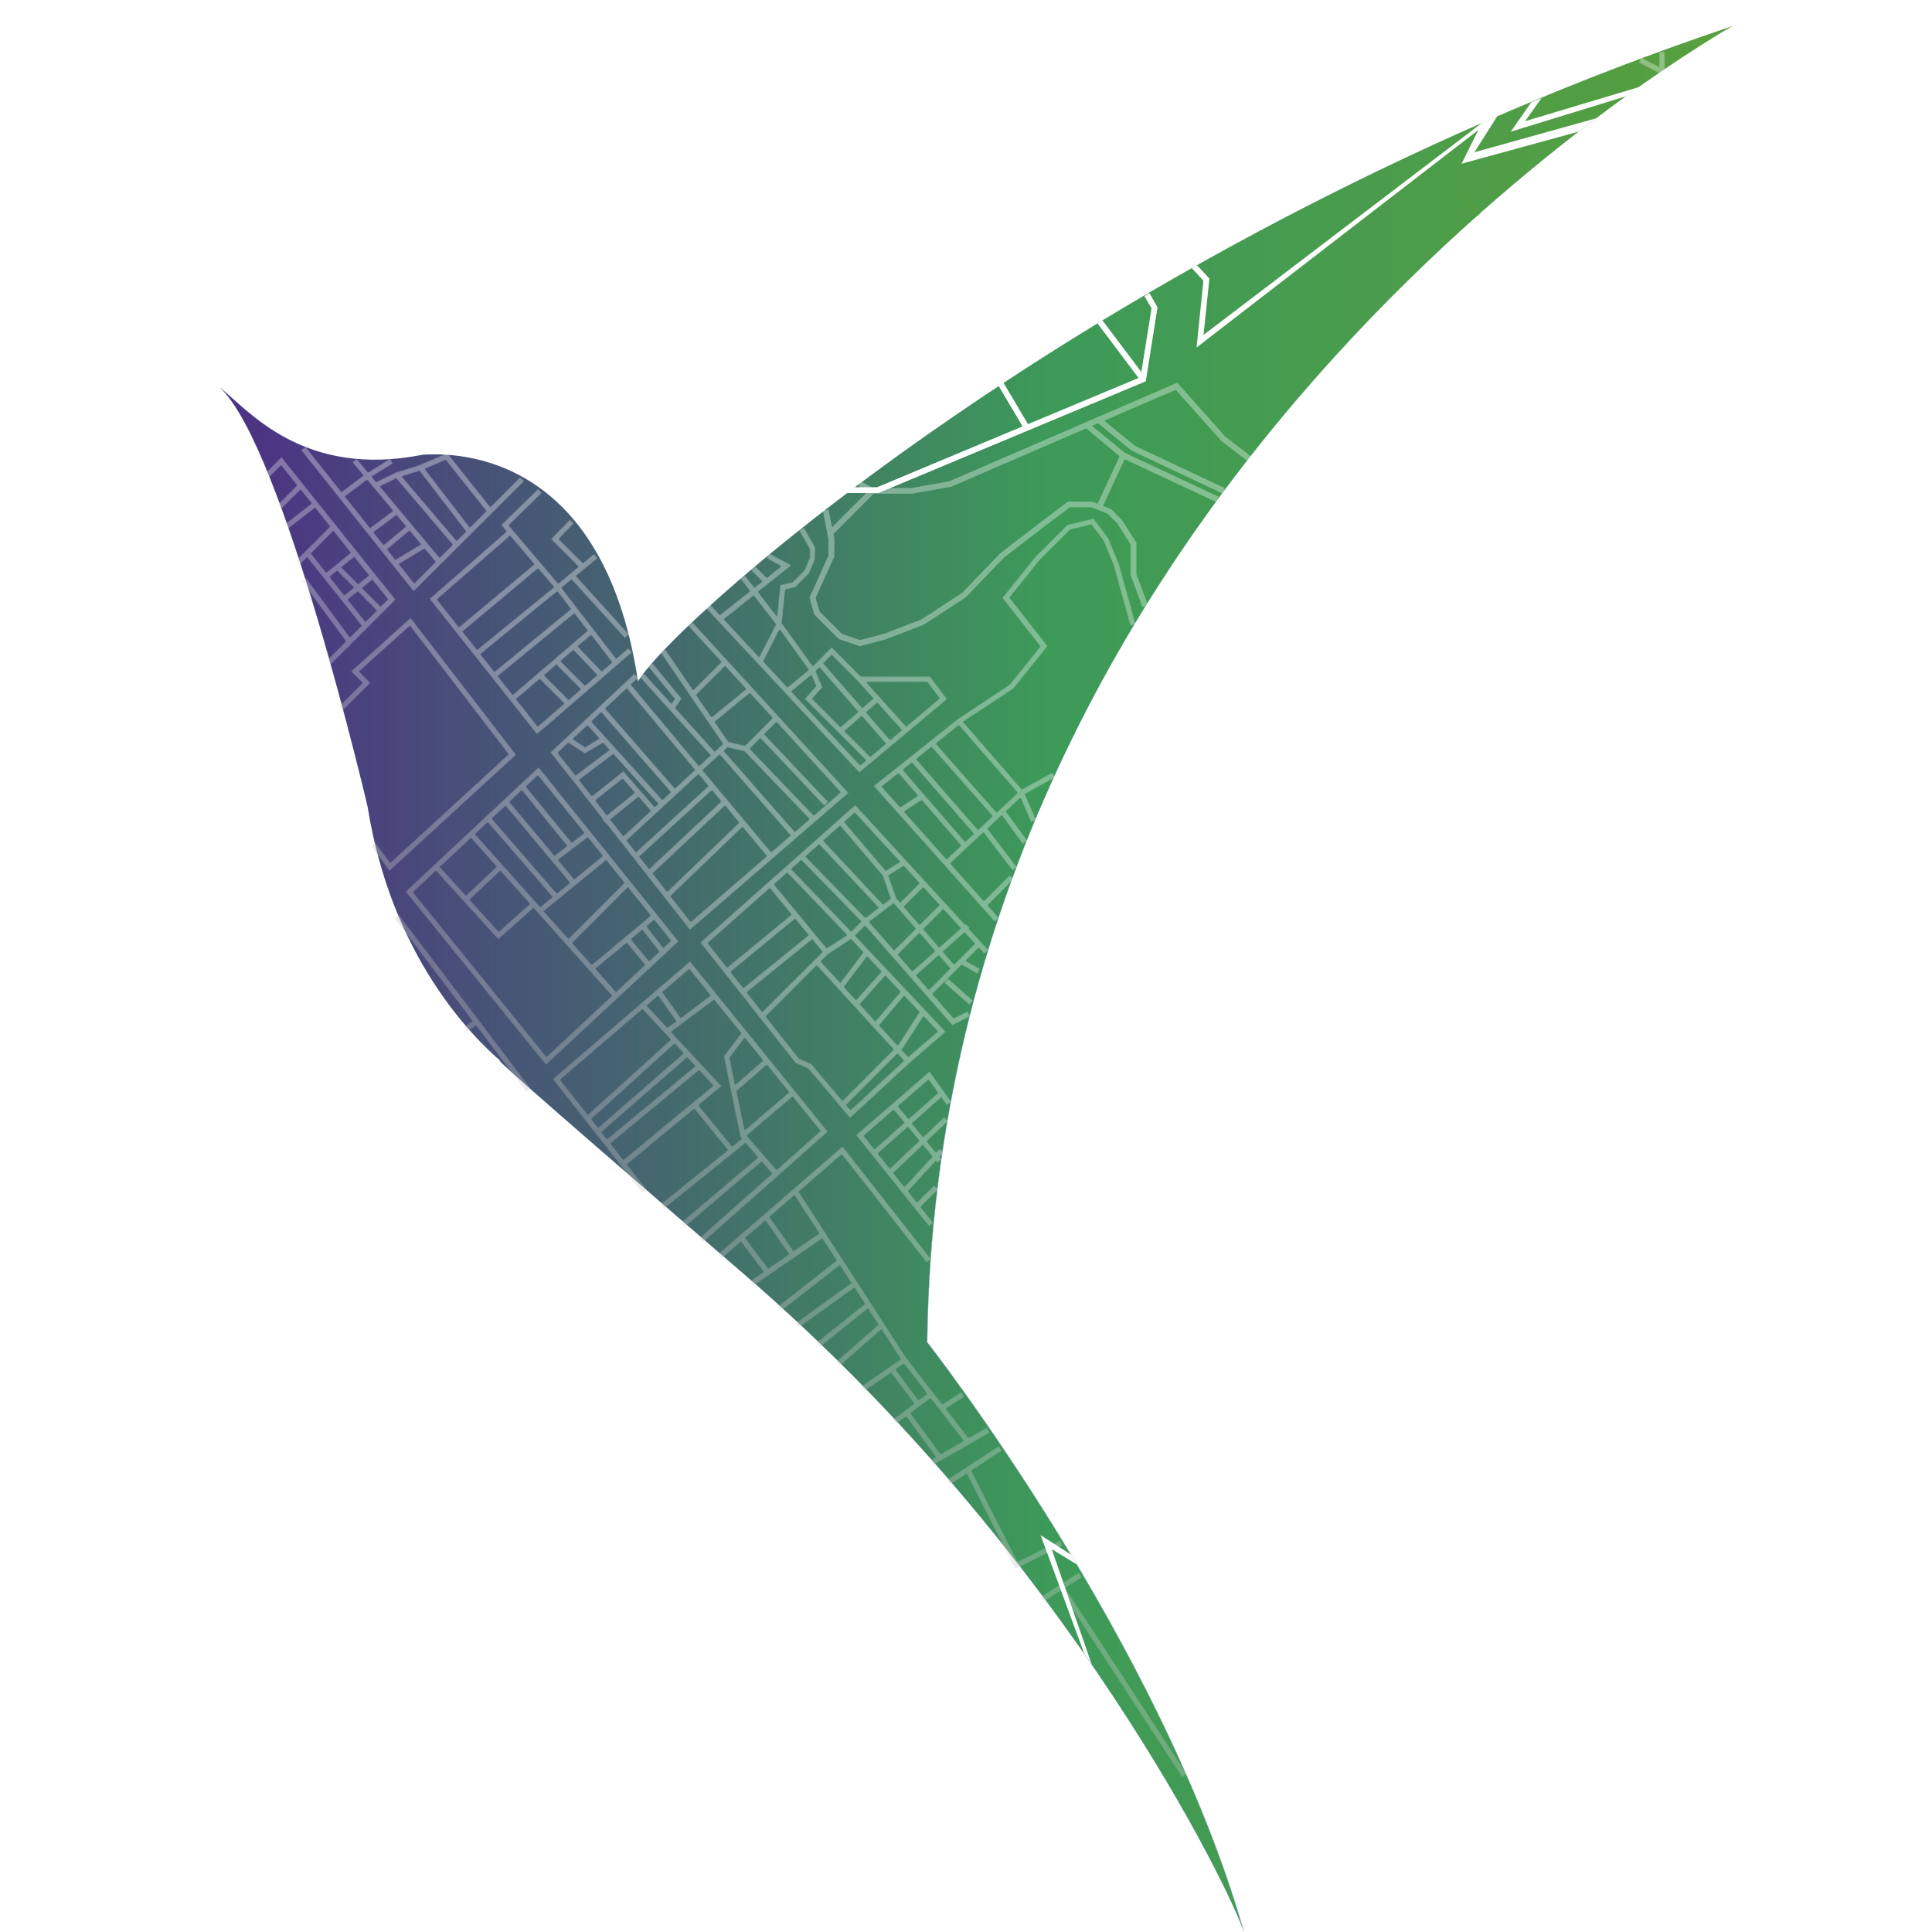 <?xml version="1.0" encoding="utf-8"?>
<!-- Generator: Adobe Illustrator 21.0.0, SVG Export Plug-In . SVG Version: 6.00 Build 0)  -->
<svg version="1.1" id="Capa_1" xmlns="http://www.w3.org/2000/svg" xmlns:xlink="http://www.w3.org/1999/xlink" x="0px" y="0px"
	 width="1417.3px" height="1417.3px" viewBox="0 0 1417.3 1417.3" style="enable-background:new 0 0 1417.3 1417.3;"
	 xml:space="preserve">
<style type="text/css">
	.st0{fill:url(#SVGID_1_);}
	.st1{fill:url(#SVGID_2_);}
	.st2{opacity:0.35;}
	.st3{clip-path:url(#SVGID_3_);}
	.st4{filter:url(#Adobe_OpacityMaskFilter);}
	.st5{clip-path:url(#SVGID_4_);fill:url(#SVGID_6_);}
	.st6{clip-path:url(#SVGID_4_);mask:url(#SVGID_5_);fill:url(#SVGID_7_);}
	.st7{filter:url(#Adobe_OpacityMaskFilter_1_);}
	.st8{clip-path:url(#SVGID_8_);fill:url(#SVGID_10_);}
	.st9{clip-path:url(#SVGID_8_);mask:url(#SVGID_9_);fill:url(#SVGID_11_);}
	.st10{filter:url(#Adobe_OpacityMaskFilter_2_);}
	.st11{clip-path:url(#SVGID_12_);fill:url(#SVGID_14_);}
	.st12{clip-path:url(#SVGID_12_);mask:url(#SVGID_13_);fill:url(#SVGID_15_);}
	.st13{filter:url(#Adobe_OpacityMaskFilter_3_);}
	.st14{clip-path:url(#SVGID_16_);fill:url(#SVGID_18_);}
	.st15{clip-path:url(#SVGID_16_);mask:url(#SVGID_17_);fill:url(#SVGID_19_);}
	.st16{filter:url(#Adobe_OpacityMaskFilter_4_);}
	.st17{clip-path:url(#SVGID_20_);fill:url(#SVGID_22_);}
	.st18{clip-path:url(#SVGID_20_);mask:url(#SVGID_21_);fill:url(#SVGID_23_);}
	.st19{filter:url(#Adobe_OpacityMaskFilter_5_);}
	.st20{clip-path:url(#SVGID_24_);fill:url(#SVGID_26_);}
	.st21{clip-path:url(#SVGID_24_);mask:url(#SVGID_25_);fill:url(#SVGID_27_);}
	.st22{filter:url(#Adobe_OpacityMaskFilter_6_);}
	.st23{clip-path:url(#SVGID_28_);fill:url(#SVGID_30_);}
	.st24{clip-path:url(#SVGID_28_);mask:url(#SVGID_29_);fill:url(#SVGID_31_);}
	.st25{filter:url(#Adobe_OpacityMaskFilter_7_);}
	.st26{clip-path:url(#SVGID_32_);fill:url(#SVGID_34_);}
	.st27{clip-path:url(#SVGID_32_);mask:url(#SVGID_33_);fill:url(#SVGID_35_);}
	.st28{filter:url(#Adobe_OpacityMaskFilter_8_);}
	.st29{clip-path:url(#SVGID_36_);fill:url(#SVGID_38_);}
	.st30{clip-path:url(#SVGID_36_);mask:url(#SVGID_37_);fill:url(#SVGID_39_);}
	.st31{filter:url(#Adobe_OpacityMaskFilter_9_);}
	.st32{clip-path:url(#SVGID_40_);fill:url(#SVGID_42_);}
	.st33{clip-path:url(#SVGID_40_);mask:url(#SVGID_41_);fill:url(#SVGID_43_);}
	.st34{filter:url(#Adobe_OpacityMaskFilter_10_);}
	.st35{clip-path:url(#SVGID_44_);fill:url(#SVGID_46_);}
	.st36{clip-path:url(#SVGID_44_);mask:url(#SVGID_45_);fill:url(#SVGID_47_);}
	.st37{filter:url(#Adobe_OpacityMaskFilter_11_);}
	.st38{clip-path:url(#SVGID_48_);fill:url(#SVGID_50_);}
	.st39{clip-path:url(#SVGID_48_);mask:url(#SVGID_49_);fill:url(#SVGID_51_);}
	.st40{filter:url(#Adobe_OpacityMaskFilter_12_);}
	.st41{clip-path:url(#SVGID_52_);fill:url(#SVGID_54_);}
	.st42{clip-path:url(#SVGID_52_);mask:url(#SVGID_53_);fill:url(#SVGID_55_);}
	.st43{filter:url(#Adobe_OpacityMaskFilter_13_);}
	.st44{clip-path:url(#SVGID_56_);fill:url(#SVGID_58_);}
	.st45{clip-path:url(#SVGID_56_);mask:url(#SVGID_57_);fill:url(#SVGID_59_);}
	.st46{filter:url(#Adobe_OpacityMaskFilter_14_);}
	.st47{clip-path:url(#SVGID_60_);fill:url(#SVGID_62_);}
	.st48{clip-path:url(#SVGID_60_);mask:url(#SVGID_61_);fill:url(#SVGID_63_);}
	.st49{filter:url(#Adobe_OpacityMaskFilter_15_);}
	.st50{clip-path:url(#SVGID_64_);fill:url(#SVGID_66_);}
	.st51{clip-path:url(#SVGID_64_);mask:url(#SVGID_65_);fill:url(#SVGID_67_);}
	.st52{filter:url(#Adobe_OpacityMaskFilter_16_);}
	.st53{clip-path:url(#SVGID_68_);fill:url(#SVGID_70_);}
	.st54{clip-path:url(#SVGID_68_);mask:url(#SVGID_69_);fill:url(#SVGID_71_);}
	.st55{filter:url(#Adobe_OpacityMaskFilter_17_);}
	.st56{clip-path:url(#SVGID_73_);fill:url(#SVGID_75_);}
	.st57{clip-path:url(#SVGID_73_);mask:url(#SVGID_74_);fill:url(#SVGID_76_);}
	.st58{filter:url(#Adobe_OpacityMaskFilter_18_);}
	.st59{clip-path:url(#SVGID_77_);fill:url(#SVGID_79_);}
	.st60{clip-path:url(#SVGID_77_);mask:url(#SVGID_78_);fill:url(#SVGID_80_);}
	.st61{filter:url(#Adobe_OpacityMaskFilter_19_);}
	.st62{clip-path:url(#SVGID_85_);fill:url(#SVGID_87_);}
	.st63{clip-path:url(#SVGID_85_);mask:url(#SVGID_86_);fill:#FFFFFF;}
</style>
<g>
	<g>
		<linearGradient id="SVGID_1_" gradientUnits="userSpaceOnUse" x1="161.472" y1="718.23" x2="1271.036" y2="718.23">
			<stop  offset="0" style="stop-color:#4C3085"/>
			<stop  offset="0.548" style="stop-color:#3D9A59"/>
			<stop  offset="1" style="stop-color:#589F3E"/>
		</linearGradient>
		<path class="st0" d="M1271,19.1C814.9,172.1,497,451.8,468,499.9c-26.3-175.4-143.1-167.1-158-166.3
			c-87.6,17.4-127.6-32.5-148.6-49.2c46.7,43.2,108.3,307.5,108.3,307.5c17.4,109.2,76.4,168.5,98.3,187.1
			c-7.5-5.5,2.9,5.1,177.2,155.2c240.6,207.2,359.4,457,367.3,483.2c-60.8-214-232.4-432.8-232.4-432.8
			C688.1,345.7,1271,19.1,1271,19.1"/>
		
			<linearGradient id="SVGID_2_" gradientUnits="userSpaceOnUse" x1="227.403" y1="1185.691" x2="229.613" y2="1185.691" gradientTransform="matrix(502.103 0 0 -502.103 -114018.461 596057.5)">
			<stop  offset="0" style="stop-color:#3E69A1"/>
			<stop  offset="1" style="stop-color:#5C95C6"/>
		</linearGradient>
		<path class="st1" d="M1271,19.1L1271,19.1C814.9,172.1,497,451.8,468,499.9c-23.3-155.3-117.5-166.6-149.1-166.6
			c-4.1,0-7.1,0.2-8.8,0.3c-12.7,2.5-24.4,3.6-35.2,3.6c-63.6,0-95.4-38.6-113.3-52.8c46.7,43.2,108.3,307.5,108.3,307.5
			c17.4,109.2,76.4,168.5,98.3,187.1c-0.9-0.7-1.5-1.1-1.7-1.1c0,0,0,0,0,0c0,0.9,28.2,26.4,178.9,156.2
			c240.6,207.2,359.4,457,367.3,483.2c-60.8-214-232.4-432.8-232.4-432.8C688.1,345.7,1271,19.1,1271,19.1L1271,19.1L1271,19.1
			c0,0-582.9,326.6-590.9,965.3c0,0,171.6,218.8,232.4,432.8c-7.9-26.1-126.7-275.9-367.3-483.2
			C394.6,804.3,366.4,778.9,366.4,777.9c0,0,0,0,0,0c0.2,0,0.8,0.4,1.7,1.1c-21.9-18.6-80.9-77.9-98.3-187.1
			c0,0-61.7-264.2-108.3-307.5c18,14.3,49.7,52.8,113.3,52.8c10.8,0,22.5-1.1,35.2-3.6c1.7-0.1,4.7-0.3,8.8-0.3
			c31.6,0,125.8,11.3,149.1,166.6C497,451.8,814.9,172.1,1271,19.1L1271,19.1z"/>
		<g class="st2">
			<g>
				<defs>
					<rect id="SVGID_115_" x="194.2" y="38" width="1027.2" height="1265.9"/>
				</defs>
				<clipPath id="SVGID_3_">
					<use xlink:href="#SVGID_115_"  style="overflow:visible;"/>
				</clipPath>
				<g class="st3">
					<defs>
						<polygon id="SVGID_117_" points="301.2,453.1 257.4,492.5 265.9,501 248.6,518.2 251.5,521.2 271.8,501 263.5,492.6 
							300.7,459.2 373,553.3 286.3,632.8 275.5,618.3 272.2,620.8 285.7,639 378.7,553.7 						"/>
					</defs>
					<clipPath id="SVGID_4_">
						<use xlink:href="#SVGID_117_"  style="overflow:visible;"/>
					</clipPath>
					<defs>
						<filter id="Adobe_OpacityMaskFilter" filterUnits="userSpaceOnUse" x="156.1" y="388.4" width="315" height="315.3">
							<feColorMatrix  type="matrix" values="1 0 0 0 0  0 1 0 0 0  0 0 1 0 0  0 0 0 1 0"/>
						</filter>
					</defs>
					<mask maskUnits="userSpaceOnUse" x="156.1" y="388.4" width="315" height="315.3" id="SVGID_5_">
						<g class="st4">
							
								<linearGradient id="SVGID_6_" gradientUnits="userSpaceOnUse" x1="227.49" y1="1186.188" x2="229.701" y2="1186.188" gradientTransform="matrix(390.419 -351.069 -351.069 -390.419 327840.875 543602.062)">
								<stop  offset="0" style="stop-color:#000000"/>
								<stop  offset="1.873435e-02" style="stop-color:#0F0F0F"/>
								<stop  offset="5.452720e-02" style="stop-color:#353535"/>
								<stop  offset="0.104" style="stop-color:#737373"/>
								<stop  offset="0.164" style="stop-color:#C7C7C7"/>
								<stop  offset="0.201" style="stop-color:#FFFFFF"/>
								<stop  offset="1" style="stop-color:#FFFFFF"/>
							</linearGradient>
							<polygon class="st5" points="156.1,536.2 320.5,388.4 471.1,555.9 306.7,703.7 							"/>
						</g>
					</mask>
					
						<linearGradient id="SVGID_7_" gradientUnits="userSpaceOnUse" x1="227.49" y1="1186.188" x2="229.701" y2="1186.188" gradientTransform="matrix(390.419 -351.069 -351.069 -390.419 327840.875 543602.062)">
						<stop  offset="0" style="stop-color:#C4C3C2"/>
						<stop  offset="5.601927e-02" style="stop-color:#D1D1D1"/>
						<stop  offset="0.162" style="stop-color:#F4F4F4"/>
						<stop  offset="0.201" style="stop-color:#FFFFFF"/>
						<stop  offset="1" style="stop-color:#FFFFFF"/>
					</linearGradient>
					<polygon class="st6" points="156.1,536.2 320.5,388.4 471.1,555.9 306.7,703.7 					"/>
				</g>
				<g class="st3">
					<defs>
						<path id="SVGID_122_" d="M206.5,335.2l-12.2,12.2l3,3l8.9-8.9l11.6,14.5l-14.6,14.6l3,3l14.3-14.3l8,10l-19.9,15.5l2.6,3.3
							l19.9-15.5l10.9,13.7l-25.5,25.4l3,3l5.8-5.8l39.9,50.1l-8.5,8.5l-32.3-43.9l-3.4,2.5l32.7,44.4l-14.2,14.2l3,3l47.8-47.8
							L206.5,335.2z M247.3,418.8l12.2,12.2l-6.9,5.6l-10.7-13.4L247.3,418.8z M250.5,416.2l9.3-7.5l10.7,13.4l-7.8,6.3L250.5,416.2
							z M273.1,425.4l11.4,14.2l-5.3,5.3l-13.5-13.5L273.1,425.4z M244.5,389.6l12.7,15.9l-17.9,14.5l-11.1-14L244.5,389.6z
							 M255.2,439.8l7.3-5.8l13.8,13.9l-8.2,8.2L255.2,439.8z"/>
					</defs>
					<clipPath id="SVGID_8_">
						<use xlink:href="#SVGID_122_"  style="overflow:visible;"/>
					</clipPath>
					<defs>
						<filter id="Adobe_OpacityMaskFilter_1_" filterUnits="userSpaceOnUse" x="118.4" y="287.5" width="247.6" height="247.9">
							<feColorMatrix  type="matrix" values="1 0 0 0 0  0 1 0 0 0  0 0 1 0 0  0 0 0 1 0"/>
						</filter>
					</defs>
					<mask maskUnits="userSpaceOnUse" x="118.4" y="287.5" width="247.6" height="247.9" id="SVGID_9_">
						<g class="st7">
							
								<linearGradient id="SVGID_10_" gradientUnits="userSpaceOnUse" x1="227.489" y1="1186.344" x2="229.705" y2="1186.344" gradientTransform="matrix(390.419 -351.069 -351.069 -390.419 327796.656 543553.062)">
								<stop  offset="0" style="stop-color:#000000"/>
								<stop  offset="1.873435e-02" style="stop-color:#0F0F0F"/>
								<stop  offset="5.452720e-02" style="stop-color:#353535"/>
								<stop  offset="0.104" style="stop-color:#737373"/>
								<stop  offset="0.164" style="stop-color:#C7C7C7"/>
								<stop  offset="0.201" style="stop-color:#FFFFFF"/>
								<stop  offset="1" style="stop-color:#FFFFFF"/>
							</linearGradient>
							<polygon class="st8" points="118.4,403.4 247.2,287.5 365.9,419.5 237.1,535.4 							"/>
						</g>
					</mask>
					
						<linearGradient id="SVGID_11_" gradientUnits="userSpaceOnUse" x1="227.489" y1="1186.344" x2="229.705" y2="1186.344" gradientTransform="matrix(390.419 -351.069 -351.069 -390.419 327796.656 543553.062)">
						<stop  offset="0" style="stop-color:#C4C3C2"/>
						<stop  offset="5.601927e-02" style="stop-color:#D1D1D1"/>
						<stop  offset="0.162" style="stop-color:#F4F4F4"/>
						<stop  offset="0.201" style="stop-color:#FFFFFF"/>
						<stop  offset="1" style="stop-color:#FFFFFF"/>
					</linearGradient>
					<polygon class="st9" points="118.4,403.4 247.2,287.5 365.9,419.5 237.1,535.4 					"/>
				</g>
				<g class="st3">
					<defs>
						<path id="SVGID_127_" d="M384.5,353.1l-3-3l-21.8,21.8l-31.5-39.6l-20.6,8.8l-15.8,5l-0.1-0.2l-15.8,7.6l-3.2-3.8l15.6-9.7
							l-2.2-3.5l-16.1,10l-8.4-10.1l-3.2,2.7l8.1,9.7l-16,12l-26.4-33.2l-3.3,2.6l82.6,103.8L384.5,353.1z M292.7,413.8l18.7-11.2
							l8.1,9.6l-15.6,15.6L292.7,413.8z M297.7,386.2l-16.3,13.5l-7.3-9.2l16.7-12.5L297.7,386.2z M300.4,389.4l8.3,9.9L290,410.5
							l-5.9-7.5L300.4,389.4z M356.7,374.9l-12,12l-33-42.9l15.2-6.5L356.7,374.9z M307.7,345.5l34.1,44.4l-6.8,6.8l-40.1-47.1
							L307.7,345.5z M290.7,351.1l41.3,48.5l-9.5,9.5l-43.7-52.3L290.7,351.1z M269.3,352.1l18.9,22.6l-16.7,12.5l-18.3-23
							L269.3,352.1z"/>
					</defs>
					<clipPath id="SVGID_12_">
						<use xlink:href="#SVGID_127_"  style="overflow:visible;"/>
					</clipPath>
					<defs>
						<filter id="Adobe_OpacityMaskFilter_2_" filterUnits="userSpaceOnUse" x="168" y="246.3" width="269.4" height="269">
							<feColorMatrix  type="matrix" values="1 0 0 0 0  0 1 0 0 0  0 0 1 0 0  0 0 0 1 0"/>
						</filter>
					</defs>
					<mask maskUnits="userSpaceOnUse" x="168" y="246.3" width="269.4" height="269" id="SVGID_13_">
						<g class="st10">
							
								<linearGradient id="SVGID_14_" gradientUnits="userSpaceOnUse" x1="227.489" y1="1186.313" x2="229.701" y2="1186.313" gradientTransform="matrix(390.419 -351.069 -351.069 -390.419 327797.719 543554.062)">
								<stop  offset="0" style="stop-color:#000000"/>
								<stop  offset="1.873435e-02" style="stop-color:#0F0F0F"/>
								<stop  offset="5.452720e-02" style="stop-color:#353535"/>
								<stop  offset="0.104" style="stop-color:#737373"/>
								<stop  offset="0.164" style="stop-color:#C7C7C7"/>
								<stop  offset="0.201" style="stop-color:#FFFFFF"/>
								<stop  offset="1" style="stop-color:#FFFFFF"/>
							</linearGradient>
							<polygon class="st11" points="168,375.2 311.4,246.3 437.4,386.5 294,515.4 							"/>
						</g>
					</mask>
					
						<linearGradient id="SVGID_15_" gradientUnits="userSpaceOnUse" x1="227.489" y1="1186.313" x2="229.701" y2="1186.313" gradientTransform="matrix(390.419 -351.069 -351.069 -390.419 327797.719 543554.062)">
						<stop  offset="0" style="stop-color:#C4C3C2"/>
						<stop  offset="5.601927e-02" style="stop-color:#D1D1D1"/>
						<stop  offset="0.162" style="stop-color:#F4F4F4"/>
						<stop  offset="0.201" style="stop-color:#FFFFFF"/>
						<stop  offset="1" style="stop-color:#FFFFFF"/>
					</linearGradient>
					<polygon class="st12" points="168,375.2 311.4,246.3 437.4,386.5 294,515.4 					"/>
				</g>
				<g class="st3">
					<defs>
						<path id="SVGID_132_" d="M371.5,389.9L315,439.3l78.9,99.5l69.8-60.2l-2.7-3.2l-9,7.7l-40-51.9l7.3-6l39.1,43l3.1-2.8
							l-38.9-42.9l15.9-13l-2.7-3.2l-8.2,6.7l-17.6-17.6l11.1-11.5l-3-2.9l-14,14.5l20.2,20.2L409.5,428l-36.2-42.6l24.3-23.8
							l-2.9-3l-27.1,26.5L371.5,389.9z M374.2,393.1l17.7,20.8L336.7,460l-16-20.2L374.2,393.1z M408.1,487.7l17.9,17.9l-8.9,7.7
							l-17.9-17.9L408.1,487.7z M411.3,485l9.3-8l17.5,18.2l-9,7.7L411.3,485z M376.1,509.6L365.3,496l56-45.9l9.7,12.5L376.1,509.6
							z M362.7,492.7l-10.2-12.8l56.3-46l9.9,12.9L362.7,492.7z M350,476.6l-10.6-13.3l55.3-46.2l11.6,13.6L350,476.6z M378.7,512.9
							l17.2-14.7l17.9,17.9l-19.4,16.7L378.7,512.9z M441.4,492.4l-17.5-18.2l9.7-8.3l15.4,20L441.4,492.4z"/>
					</defs>
					<clipPath id="SVGID_16_">
						<use xlink:href="#SVGID_132_"  style="overflow:visible;"/>
					</clipPath>
					<defs>
						<filter id="Adobe_OpacityMaskFilter_3_" filterUnits="userSpaceOnUse" x="225.4" y="284.6" width="328" height="328.2">
							<feColorMatrix  type="matrix" values="1 0 0 0 0  0 1 0 0 0  0 0 1 0 0  0 0 0 1 0"/>
						</filter>
					</defs>
					<mask maskUnits="userSpaceOnUse" x="225.4" y="284.6" width="328" height="328.2" id="SVGID_17_">
						<g class="st13">
							
								<linearGradient id="SVGID_18_" gradientUnits="userSpaceOnUse" x1="227.488" y1="1186.227" x2="229.703" y2="1186.227" gradientTransform="matrix(390.419 -351.069 -351.069 -390.419 327839.656 543601.062)">
								<stop  offset="0" style="stop-color:#000000"/>
								<stop  offset="1.873435e-02" style="stop-color:#0F0F0F"/>
								<stop  offset="5.452720e-02" style="stop-color:#353535"/>
								<stop  offset="0.104" style="stop-color:#737373"/>
								<stop  offset="0.164" style="stop-color:#C7C7C7"/>
								<stop  offset="0.201" style="stop-color:#FFFFFF"/>
								<stop  offset="1" style="stop-color:#FFFFFF"/>
							</linearGradient>
							<polygon class="st14" points="225.4,439.2 397.3,284.6 553.4,458.3 381.5,612.8 							"/>
						</g>
					</mask>
					
						<linearGradient id="SVGID_19_" gradientUnits="userSpaceOnUse" x1="227.488" y1="1186.227" x2="229.703" y2="1186.227" gradientTransform="matrix(390.419 -351.069 -351.069 -390.419 327839.656 543601.062)">
						<stop  offset="0" style="stop-color:#C4C3C2"/>
						<stop  offset="5.601927e-02" style="stop-color:#D1D1D1"/>
						<stop  offset="0.162" style="stop-color:#F4F4F4"/>
						<stop  offset="0.201" style="stop-color:#FFFFFF"/>
						<stop  offset="1" style="stop-color:#FFFFFF"/>
					</linearGradient>
					<polygon class="st15" points="225.4,439.2 397.3,284.6 553.4,458.3 381.5,612.8 					"/>
				</g>
				<g class="st3">
					<defs>
						<path id="SVGID_137_" d="M395.1,562.7l-97.7,91.4l103.1,127.2l97.4-90.7L395.1,562.7z M322.8,636l22.7-21.2l18.7,21
							l-22.4,21.1L322.8,636z M367,638.9l21.6,24.2l-22.8,20.3L344.6,660L367,638.9z M348.6,611.9l9.2-8.6l47.4,54.7l-8.9,7.3
							L348.6,611.9z M421.2,644.9l-11.7-14l21.7-16.6l10.9,13.6L421.2,644.9z M409,630.3l-35.2-42.1l9-8.4l33.1,40.8l-9.1,7
							L409,630.3z M418,647.6l-9.5,7.8l-47.6-54.9l9.9-9.3L418,647.6z M444.7,631.1l13.3,16.5l-41,41l-18-20.1L444.7,631.1z
							 M460.6,651l16.7,20.7l-43.2,36l-14.2-15.9L460.6,651z M459.8,691.7l13.3,16.1l-21.2,19.8l-15-16.9L459.8,691.7z M463,689.1
							l8.2-6.9l12.3,16l-7.3,6.8L463,689.1z M474.4,679.5l5.5-4.6l12.2,15.2l-5.5,5.2L474.4,679.5z M428.6,611l-9.2,7.1L385.9,577
							l8.7-8.1L428.6,611z M303.1,654.5l16.7-15.6l45.7,50.3l25.9-23l57.4,64.3l-47.9,44.7L303.1,654.5z"/>
					</defs>
					<clipPath id="SVGID_20_">
						<use xlink:href="#SVGID_137_"  style="overflow:visible;"/>
					</clipPath>
					<defs>
						<filter id="Adobe_OpacityMaskFilter_4_" filterUnits="userSpaceOnUse" x="188.7" y="463" width="417.8" height="417.9">
							<feColorMatrix  type="matrix" values="1 0 0 0 0  0 1 0 0 0  0 0 1 0 0  0 0 0 1 0"/>
						</filter>
					</defs>
					<mask maskUnits="userSpaceOnUse" x="188.7" y="463" width="417.8" height="417.9" id="SVGID_21_">
						<g class="st16">
							
								<linearGradient id="SVGID_22_" gradientUnits="userSpaceOnUse" x1="227.489" y1="1186.044" x2="229.704" y2="1186.044" gradientTransform="matrix(390.419 -351.069 -351.069 -390.419 327890.281 543657.062)">
								<stop  offset="0" style="stop-color:#000000"/>
								<stop  offset="1.873435e-02" style="stop-color:#0F0F0F"/>
								<stop  offset="5.452720e-02" style="stop-color:#353535"/>
								<stop  offset="0.104" style="stop-color:#737373"/>
								<stop  offset="0.164" style="stop-color:#C7C7C7"/>
								<stop  offset="0.201" style="stop-color:#FFFFFF"/>
								<stop  offset="1" style="stop-color:#FFFFFF"/>
							</linearGradient>
							<polygon class="st17" points="188.7,660.4 408.2,463 606.5,683.5 387,880.9 							"/>
						</g>
					</mask>
					
						<linearGradient id="SVGID_23_" gradientUnits="userSpaceOnUse" x1="227.489" y1="1186.044" x2="229.704" y2="1186.044" gradientTransform="matrix(390.419 -351.069 -351.069 -390.419 327890.281 543657.062)">
						<stop  offset="0" style="stop-color:#C4C3C2"/>
						<stop  offset="5.601927e-02" style="stop-color:#D1D1D1"/>
						<stop  offset="0.162" style="stop-color:#F4F4F4"/>
						<stop  offset="0.201" style="stop-color:#FFFFFF"/>
						<stop  offset="1" style="stop-color:#FFFFFF"/>
					</linearGradient>
					<polygon class="st18" points="188.7,660.4 408.2,463 606.5,683.5 387,880.9 					"/>
				</g>
				<g class="st3">
					<defs>
						<polygon id="SVGID_142_" points="289.1,673.3 346.6,749.1 340.5,753.2 342.9,756.7 349.2,752.4 386,801 389.4,798.5 
							292.4,670.7 						"/>
					</defs>
					<clipPath id="SVGID_24_">
						<use xlink:href="#SVGID_142_"  style="overflow:visible;"/>
					</clipPath>
					<defs>
						<filter id="Adobe_OpacityMaskFilter_5_" filterUnits="userSpaceOnUse" x="224.3" y="620.8" width="229.9" height="230">
							<feColorMatrix  type="matrix" values="1 0 0 0 0  0 1 0 0 0  0 0 1 0 0  0 0 0 1 0"/>
						</filter>
					</defs>
					<mask maskUnits="userSpaceOnUse" x="224.3" y="620.8" width="229.9" height="230" id="SVGID_25_">
						<g class="st19">
							
								<linearGradient id="SVGID_26_" gradientUnits="userSpaceOnUse" x1="227.489" y1="1186.035" x2="229.694" y2="1186.035" gradientTransform="matrix(390.419 -351.069 -351.069 -390.419 327892.812 543660.062)">
								<stop  offset="0" style="stop-color:#000000"/>
								<stop  offset="1.873435e-02" style="stop-color:#0F0F0F"/>
								<stop  offset="5.452720e-02" style="stop-color:#353535"/>
								<stop  offset="0.104" style="stop-color:#737373"/>
								<stop  offset="0.164" style="stop-color:#C7C7C7"/>
								<stop  offset="0.201" style="stop-color:#FFFFFF"/>
								<stop  offset="1" style="stop-color:#FFFFFF"/>
							</linearGradient>
							<polygon class="st20" points="224.3,729 344.5,620.8 454.2,742.8 333.9,850.9 							"/>
						</g>
					</mask>
					
						<linearGradient id="SVGID_27_" gradientUnits="userSpaceOnUse" x1="227.489" y1="1186.035" x2="229.694" y2="1186.035" gradientTransform="matrix(390.419 -351.069 -351.069 -390.419 327892.812 543660.062)">
						<stop  offset="0" style="stop-color:#C4C3C2"/>
						<stop  offset="5.601927e-02" style="stop-color:#D1D1D1"/>
						<stop  offset="0.162" style="stop-color:#F4F4F4"/>
						<stop  offset="0.201" style="stop-color:#FFFFFF"/>
						<stop  offset="1" style="stop-color:#FFFFFF"/>
					</linearGradient>
					<polygon class="st21" points="224.3,729 344.5,620.8 454.2,742.8 333.9,850.9 					"/>
				</g>
				<g class="st3">
					<defs>
						<path id="SVGID_147_" d="M506.2,705.1l-100.8,86.5l65.8,83.6l3.3-2.6l-14.5-18.4l49.3-40.7l24.6,30.2l-49.4,39.8l2.6,3.3
							l59.8-48.3l9.1,10.6l-56.3,47.7l2.7,3.2l56.3-47.8l7.6,8.8l-53.4,47.3l2.8,3.1l91.7-81.2L506.2,705.1z M546.3,829l-5.9-28.5
							l22.1-19.3l16.3,20.1L546.3,829z M535.3,775.9l11-14.5l13.4,16.6l-20.4,17.8L535.3,775.9z M521.2,730.3l-21.8,16.3L486,727.8
							l19.6-16.8L521.2,730.3z M474.5,737.7l8.3-7.1l13.2,18.5l-6.4,4.8L474.5,737.7z M471.3,740.4l20.7,22.3l-60.8,55l-20.2-25.6
							L471.3,740.4z M510,782.1l-64.7,53.5l-4-5.1l62.8-54.7L510,782.1z M438.8,827.2l-4.9-6.3l61-55.2l6.5,7L438.8,827.2z
							 M447.9,838.9l64.9-53.7l10.4,11.2l-65.9,54.4L447.9,838.9z M537.1,841l-24.6-30.2l16.9-14L492.4,757l31.4-23.5l19.9,24.5
							l-12.8,16.8l12.1,59l1.2,1.4L537.1,841z M547.9,833.1l33.5-28.6l20.4,25.2l-32.1,28.5L547.9,833.1z"/>
					</defs>
					<clipPath id="SVGID_28_">
						<use xlink:href="#SVGID_147_"  style="overflow:visible;"/>
					</clipPath>
					<defs>
						<filter id="Adobe_OpacityMaskFilter_6_" filterUnits="userSpaceOnUse" x="302.8" y="604.6" width="407.3" height="407.3">
							<feColorMatrix  type="matrix" values="1 0 0 0 0  0 1 0 0 0  0 0 1 0 0  0 0 0 1 0"/>
						</filter>
					</defs>
					<mask maskUnits="userSpaceOnUse" x="302.8" y="604.6" width="407.3" height="407.3" id="SVGID_29_">
						<g class="st22">
							
								<linearGradient id="SVGID_30_" gradientUnits="userSpaceOnUse" x1="227.489" y1="1185.864" x2="229.703" y2="1185.864" gradientTransform="matrix(390.419 -351.069 -351.069 -390.419 327943.5 543716.062)">
								<stop  offset="0" style="stop-color:#000000"/>
								<stop  offset="1.873435e-02" style="stop-color:#0F0F0F"/>
								<stop  offset="5.452720e-02" style="stop-color:#353535"/>
								<stop  offset="0.104" style="stop-color:#737373"/>
								<stop  offset="0.164" style="stop-color:#C7C7C7"/>
								<stop  offset="0.201" style="stop-color:#FFFFFF"/>
								<stop  offset="1" style="stop-color:#FFFFFF"/>
							</linearGradient>
							<polygon class="st23" points="302.8,797.3 517.1,604.6 710.1,819.2 495.7,1011.9 							"/>
						</g>
					</mask>
					
						<linearGradient id="SVGID_31_" gradientUnits="userSpaceOnUse" x1="227.489" y1="1185.864" x2="229.703" y2="1185.864" gradientTransform="matrix(390.419 -351.069 -351.069 -390.419 327943.5 543716.062)">
						<stop  offset="0" style="stop-color:#C4C3C2"/>
						<stop  offset="5.601927e-02" style="stop-color:#D1D1D1"/>
						<stop  offset="0.162" style="stop-color:#F4F4F4"/>
						<stop  offset="0.201" style="stop-color:#FFFFFF"/>
						<stop  offset="1" style="stop-color:#FFFFFF"/>
					</linearGradient>
					<polygon class="st24" points="302.8,797.3 517.1,604.6 710.1,819.2 495.7,1011.9 					"/>
				</g>
				<g class="st3">
					<defs>
						<path id="SVGID_152_" d="M441.9,600.6l-0.3,0.3l2.6,3.3l0.3-0.3l61.6,78.4l116.5-100.6L508,456.4l-3.1,2.8l24.2,26.4
							l-20.6,20.6l-20.4-29.8l-3.5,2.4l20.8,30.4l-0.2,0.2l0.8,0.8l24.3,35.5l-6,5.6l-28.8-31.9l4.6-7l-21.4-26l-3.2,2.7l19.4,23.6
							l-2.3,3.5l-20.2-22.3l-3.1,2.8l51.9,57.4l-8.4,7.8l-49.9-59.7l5.4-5l-2.9-3.1l-61.7,57.8L441.9,600.6z M542.1,603.5
							l-52.7,50.6l-10.5-13.4l53-49.6L542.1,603.5z M476.2,637.4l-7.1-9l53.1-48.6l6.8,8.1L476.2,637.4z M466.5,625.1l-6.7-8.5
							l52.6-48.6l7.2,8.6L466.5,625.1z M457.3,565.6L434.2,584l-9.3-11.8l25-18.9l32.9,36.4l-2.5,2.3L457.3,565.6z M485.9,586.8
							l-52-57.5l7.1-6.7l51,58.5L485.9,586.8z M439.6,541.8l-10.4,6.2l-8.9-5.9l10.6-9.9L439.6,541.8z M429,552.9l13.4-7.9l4.6,5.1
							l-24.8,18.7l-13-16.5l7.8-7.3L429,552.9z M436.8,587.2l20-15.8l8.8,10.1l-20.4,16.5L436.8,587.2z M468.4,584.6l8.9,10.2
							l-20,18.5l-9.5-12.1L468.4,584.6z M491.9,657.4l52.8-50.7l17.8,21.3l-55.8,48.2L491.9,657.4z M546.5,547l-12.1-2.9l-10-14.6
							l25.7-21l16.6,18.2L546.5,547z M546.1,551.2l47.7,49.7l-10.7,9.3L531,550.8l2.7-2.5L546.1,551.2z M597,598.2l-46.9-48.9
							l7.7-7.7l46.8,49.5l3-2.9l-46.9-49.6l8.9-8.8l47,51.4L597,598.2z M531.9,488.7l15.4,16.8L522,526.1l-11.2-16.3L531.9,488.7z
							 M527.9,553.6l52,59.3l-14.2,12.2l-50.2-60.1L527.9,553.6z M509.7,564.8l-14.6,13.5l-51-58.5l15.7-14.7L509.7,564.8z"/>
					</defs>
					<clipPath id="SVGID_32_">
						<use xlink:href="#SVGID_152_"  style="overflow:visible;"/>
					</clipPath>
					<defs>
						<filter id="Adobe_OpacityMaskFilter_7_" filterUnits="userSpaceOnUse" x="291.4" y="347.6" width="443.5" height="443.5">
							<feColorMatrix  type="matrix" values="1 0 0 0 0  0 1 0 0 0  0 0 1 0 0  0 0 0 1 0"/>
						</filter>
					</defs>
					<mask maskUnits="userSpaceOnUse" x="291.4" y="347.6" width="443.5" height="443.5" id="SVGID_33_">
						<g class="st25">
							
								<linearGradient id="SVGID_34_" gradientUnits="userSpaceOnUse" x1="227.489" y1="1186.041" x2="229.703" y2="1186.041" gradientTransform="matrix(390.419 -351.069 -351.069 -390.419 327889.688 543656.562)">
								<stop  offset="0" style="stop-color:#000000"/>
								<stop  offset="1.873435e-02" style="stop-color:#0F0F0F"/>
								<stop  offset="5.452720e-02" style="stop-color:#353535"/>
								<stop  offset="0.104" style="stop-color:#737373"/>
								<stop  offset="0.164" style="stop-color:#C7C7C7"/>
								<stop  offset="0.201" style="stop-color:#FFFFFF"/>
								<stop  offset="1" style="stop-color:#FFFFFF"/>
							</linearGradient>
							<polygon class="st26" points="291.4,557.4 524.7,347.6 734.9,581.3 501.5,791.1 							"/>
						</g>
					</mask>
					
						<linearGradient id="SVGID_35_" gradientUnits="userSpaceOnUse" x1="227.489" y1="1186.041" x2="229.703" y2="1186.041" gradientTransform="matrix(390.419 -351.069 -351.069 -390.419 327889.688 543656.562)">
						<stop  offset="0" style="stop-color:#C4C3C2"/>
						<stop  offset="5.601927e-02" style="stop-color:#D1D1D1"/>
						<stop  offset="0.162" style="stop-color:#F4F4F4"/>
						<stop  offset="0.201" style="stop-color:#FFFFFF"/>
						<stop  offset="1" style="stop-color:#FFFFFF"/>
					</linearGradient>
					<polygon class="st27" points="291.4,557.4 524.7,347.6 734.9,581.3 501.5,791.1 					"/>
				</g>
				<g class="st3">
					<defs>
						<path id="SVGID_157_" d="M723.8,1047.2l-13.3,7.6l-16.6-21.4l13.7-8.8l-2.3-3.5l-14,9l-26.1-33.6l-79.2-122.3l31.5-27.3
							l62.3,79.4l3.3-2.6l-65-82.8L526.7,920l2.7,3.2l14.1-12.2l16.6,22l-10.1,7l2.4,3.5l50.8-34.9l10.5,16.1l-43.2,33.7l2.6,3.3
							l43-33.5l8.4,13l-40.7,29.2l2.4,3.4l40.6-29.1l7.6,11.8l-35.5,28.4l2.6,3.3l35.2-28.2l7.6,11.7l-31,27.3l2.8,3.1l30.5-26.9
							l14.2,21.9l-29.2,20l2.4,3.5l19.7-13.5l16.9,22.6l-15.8,11.7l2.5,3.4l7.5-5.6l21.7,29.7l-4.2,2.4l2.1,3.6l41.8-23.9
							L723.8,1047.2z M546.8,908.2l14.7-12.7l17.3,24.6l-15.2,10.4L546.8,908.2z M582.2,917.7l-17.6-25l18.2-15.8l18.1,27.9
							L582.2,917.7z M657,1004.6l6.1-4.2l17,22l-6.3,4.7L657,1004.6z M668,1036.6l14.7-10.8l24.2,31.2l-16.9,9.7L668,1036.6z"/>
					</defs>
					<clipPath id="SVGID_36_">
						<use xlink:href="#SVGID_157_"  style="overflow:visible;"/>
					</clipPath>
					<defs>
						<filter id="Adobe_OpacityMaskFilter_8_" filterUnits="userSpaceOnUse" x="410.4" y="741.9" width="431.7" height="431.9">
							<feColorMatrix  type="matrix" values="1 0 0 0 0  0 1 0 0 0  0 0 1 0 0  0 0 0 1 0"/>
						</filter>
					</defs>
					<mask maskUnits="userSpaceOnUse" x="410.4" y="741.9" width="431.7" height="431.9" id="SVGID_37_">
						<g class="st28">
							
								<linearGradient id="SVGID_38_" gradientUnits="userSpaceOnUse" x1="227.489" y1="1185.68" x2="229.701" y2="1185.68" gradientTransform="matrix(390.419 -351.069 -351.069 -390.419 328006.969 543787.062)">
								<stop  offset="0" style="stop-color:#000000"/>
								<stop  offset="1.873435e-02" style="stop-color:#0F0F0F"/>
								<stop  offset="5.452720e-02" style="stop-color:#353535"/>
								<stop  offset="0.104" style="stop-color:#737373"/>
								<stop  offset="0.164" style="stop-color:#C7C7C7"/>
								<stop  offset="0.201" style="stop-color:#FFFFFF"/>
								<stop  offset="1" style="stop-color:#FFFFFF"/>
							</linearGradient>
							<polygon class="st29" points="410.4,945.4 636.8,741.9 842.2,970.2 615.8,1173.8 							"/>
						</g>
					</mask>
					
						<linearGradient id="SVGID_39_" gradientUnits="userSpaceOnUse" x1="227.489" y1="1185.68" x2="229.701" y2="1185.68" gradientTransform="matrix(390.419 -351.069 -351.069 -390.419 328006.969 543787.062)">
						<stop  offset="0" style="stop-color:#C4C3C2"/>
						<stop  offset="5.601927e-02" style="stop-color:#D1D1D1"/>
						<stop  offset="0.162" style="stop-color:#F4F4F4"/>
						<stop  offset="0.201" style="stop-color:#FFFFFF"/>
						<stop  offset="1" style="stop-color:#FFFFFF"/>
					</linearGradient>
					<polygon class="st30" points="410.4,945.4 636.8,741.9 842.2,970.2 615.8,1173.8 					"/>
				</g>
				<g class="st3">
					<defs>
						<polygon id="SVGID_162_" points="793.8,1157.1 791.5,1153.5 763.4,1171.4 765.7,1175 778,1167.1 867.2,1303.9 870.8,1301.6 
							781.5,1164.9 						"/>
					</defs>
					<clipPath id="SVGID_40_">
						<use xlink:href="#SVGID_162_"  style="overflow:visible;"/>
					</clipPath>
					<defs>
						<filter id="Adobe_OpacityMaskFilter_9_" filterUnits="userSpaceOnUse" x="688.7" y="1100.2" width="256.8" height="257.1">
							<feColorMatrix  type="matrix" values="1 0 0 0 0  0 1 0 0 0  0 0 1 0 0  0 0 0 1 0"/>
						</filter>
					</defs>
					<mask maskUnits="userSpaceOnUse" x="688.7" y="1100.2" width="256.8" height="257.1" id="SVGID_41_">
						<g class="st31">
							
								<linearGradient id="SVGID_42_" gradientUnits="userSpaceOnUse" x1="227.49" y1="1185.324" x2="229.695" y2="1185.324" gradientTransform="matrix(390.419 -351.069 -351.069 -390.419 328102.031 543892.562)">
								<stop  offset="0" style="stop-color:#000000"/>
								<stop  offset="1.873435e-02" style="stop-color:#0F0F0F"/>
								<stop  offset="5.452720e-02" style="stop-color:#353535"/>
								<stop  offset="0.104" style="stop-color:#737373"/>
								<stop  offset="0.164" style="stop-color:#C7C7C7"/>
								<stop  offset="0.201" style="stop-color:#FFFFFF"/>
								<stop  offset="1" style="stop-color:#FFFFFF"/>
							</linearGradient>
							<polygon class="st32" points="688.7,1220.7 822.8,1100.2 945.5,1236.7 811.4,1357.3 							"/>
						</g>
					</mask>
					
						<linearGradient id="SVGID_43_" gradientUnits="userSpaceOnUse" x1="227.49" y1="1185.324" x2="229.695" y2="1185.324" gradientTransform="matrix(390.419 -351.069 -351.069 -390.419 328102.031 543892.562)">
						<stop  offset="0" style="stop-color:#C4C3C2"/>
						<stop  offset="5.601927e-02" style="stop-color:#D1D1D1"/>
						<stop  offset="0.162" style="stop-color:#F4F4F4"/>
						<stop  offset="0.201" style="stop-color:#FFFFFF"/>
						<stop  offset="1" style="stop-color:#FFFFFF"/>
					</linearGradient>
					<polygon class="st33" points="688.7,1220.7 822.8,1100.2 945.5,1236.7 811.4,1357.3 					"/>
				</g>
				<g class="st3">
					<defs>
						<polygon id="SVGID_167_" points="779.5,1133.8 777.7,1130 746.5,1145.6 712.7,1078.9 735.1,1064.1 732.8,1060.6 694.6,1085.7 
							696.9,1089.2 709.2,1081.2 744.7,1151.2 						"/>
					</defs>
					<clipPath id="SVGID_44_">
						<use xlink:href="#SVGID_167_"  style="overflow:visible;"/>
					</clipPath>
					<defs>
						<filter id="Adobe_OpacityMaskFilter_10_" filterUnits="userSpaceOnUse" x="649.6" y="1018.4" width="174.9" height="175">
							<feColorMatrix  type="matrix" values="1 0 0 0 0  0 1 0 0 0  0 0 1 0 0  0 0 0 1 0"/>
						</filter>
					</defs>
					<mask maskUnits="userSpaceOnUse" x="649.6" y="1018.4" width="174.9" height="175" id="SVGID_45_">
						<g class="st34">
							
								<linearGradient id="SVGID_46_" gradientUnits="userSpaceOnUse" x1="227.489" y1="1185.473" x2="229.692" y2="1185.473" gradientTransform="matrix(390.419 -351.069 -351.069 -390.419 328057.344 543843.062)">
								<stop  offset="0" style="stop-color:#000000"/>
								<stop  offset="1.873435e-02" style="stop-color:#0F0F0F"/>
								<stop  offset="5.452720e-02" style="stop-color:#353535"/>
								<stop  offset="0.104" style="stop-color:#737373"/>
								<stop  offset="0.164" style="stop-color:#C7C7C7"/>
								<stop  offset="0.201" style="stop-color:#FFFFFF"/>
								<stop  offset="1" style="stop-color:#FFFFFF"/>
							</linearGradient>
							<polygon class="st35" points="649.6,1101.1 741.6,1018.4 824.5,1110.7 732.6,1193.4 							"/>
						</g>
					</mask>
					
						<linearGradient id="SVGID_47_" gradientUnits="userSpaceOnUse" x1="227.489" y1="1185.473" x2="229.692" y2="1185.473" gradientTransform="matrix(390.419 -351.069 -351.069 -390.419 328057.344 543843.062)">
						<stop  offset="0" style="stop-color:#C4C3C2"/>
						<stop  offset="5.601927e-02" style="stop-color:#D1D1D1"/>
						<stop  offset="0.162" style="stop-color:#F4F4F4"/>
						<stop  offset="0.201" style="stop-color:#FFFFFF"/>
						<stop  offset="1" style="stop-color:#FFFFFF"/>
					</linearGradient>
					<polygon class="st36" points="649.6,1101.1 741.6,1018.4 824.5,1110.7 732.6,1193.4 					"/>
				</g>
				<g class="st3">
					<defs>
						<path id="SVGID_172_" d="M690.5,805.1l4.1,5.7l3.4-2.4l-16.1-22.5l-54,46.8l53.6,67l3.3-2.6l-9.4-11.7l12.9-12.9l-3-3
							L672.7,882l-6.5-8.1l20.4-22.2l1.1,1.4l3.2-2.7l-1.5-1.8l2.9-3.2l-3.1-2.8l-2.6,2.8l-6.7-8.1l15.7-14.9l-2.9-3l-15.5,14.7
							l-8.2-9.9L690.5,805.1z M688.1,801.7l-21.6,19.1l-7.7-9.3l22.4-19.4L688.1,801.7z M655.6,814.2l7.8,9.4l-21.9,19.4l-7.8-9.8
							L655.6,814.2z M683.9,848.4l-20.4,22.2l-8.1-10.1L677,840L683.9,848.4z M674.3,836.8l-21.5,20.4l-8.8-11l22-19.4L674.3,836.8z
							"/>
					</defs>
					<clipPath id="SVGID_48_">
						<use xlink:href="#SVGID_172_"  style="overflow:visible;"/>
					</clipPath>
					<defs>
						<filter id="Adobe_OpacityMaskFilter_11_" filterUnits="userSpaceOnUse" x="571.3" y="751" width="183.3" height="183.5">
							<feColorMatrix  type="matrix" values="1 0 0 0 0  0 1 0 0 0  0 0 1 0 0  0 0 0 1 0"/>
						</filter>
					</defs>
					<mask maskUnits="userSpaceOnUse" x="571.3" y="751" width="183.3" height="183.5" id="SVGID_49_">
						<g class="st37">
							
								<linearGradient id="SVGID_50_" gradientUnits="userSpaceOnUse" x1="227.489" y1="1185.737" x2="229.702" y2="1185.737" gradientTransform="matrix(390.419 -351.069 -351.069 -390.419 327985.938 543763.562)">
								<stop  offset="0" style="stop-color:#000000"/>
								<stop  offset="1.873435e-02" style="stop-color:#0F0F0F"/>
								<stop  offset="5.452720e-02" style="stop-color:#353535"/>
								<stop  offset="0.104" style="stop-color:#737373"/>
								<stop  offset="0.164" style="stop-color:#C7C7C7"/>
								<stop  offset="0.201" style="stop-color:#FFFFFF"/>
								<stop  offset="1" style="stop-color:#FFFFFF"/>
							</linearGradient>
							<polygon class="st38" points="571.3,836.7 666.7,751 754.6,848.8 659.2,934.5 							"/>
						</g>
					</mask>
					
						<linearGradient id="SVGID_51_" gradientUnits="userSpaceOnUse" x1="227.489" y1="1185.737" x2="229.702" y2="1185.737" gradientTransform="matrix(390.419 -351.069 -351.069 -390.419 327985.938 543763.562)">
						<stop  offset="0" style="stop-color:#C4C3C2"/>
						<stop  offset="5.601927e-02" style="stop-color:#D1D1D1"/>
						<stop  offset="0.162" style="stop-color:#F4F4F4"/>
						<stop  offset="0.201" style="stop-color:#FFFFFF"/>
						<stop  offset="1" style="stop-color:#FFFFFF"/>
					</linearGradient>
					<polygon class="st39" points="571.3,836.7 666.7,751 754.6,848.8 659.2,934.5 					"/>
				</g>
				<g class="st3">
					<defs>
						<path id="SVGID_177_" d="M722.1,699.8l3.1-2.8l-14.4-15.7l0.6-0.5l-2.8-3.1l-0.6,0.6l-80.6-87.9L513.6,691.4l70,88.5l9.3,4.1
							l30.7,36.3l43.8-40.5l26.5-22.9l-66.2-70.2l0,0l-0.3-0.3l7.2-7.2l64,73l13.2-6.6l-1.9-3.8l-10.3,5.1l-15.5-17.7l21.4-21.4
							l11.5,6.6l2.1-3.6l-10.6-6l9.5-9.5L722.1,699.8z M660.4,662l-2.8-3.2l-5.8-16.5l11.1-7l11.5,12.6L660.4,662z M677.3,651
							l11.8,12.9l-14.5,14.5l-11.5-13.2L677.3,651z M647.5,642.5l5.8,16.7l-5.5,4.3L604,616.7l12.3-10.9L647.5,642.5z M644.5,665.9
							l-9.5,7.3l-0.2-0.2l-0.1,0.1L591,628.3l9.9-8.8L644.5,665.9z M655.5,662.7l16.2,18.6l-15.8,15.8l-18.2-20.8L655.5,662.7z
							 M674.5,684.5l11.4,13.2l-16.6,14.7l-10.6-12.1L674.5,684.5z M677.4,681.6L692,667l12.8,14L689,695L677.4,681.6z M660.1,632.2
							l-10.3,6.5L619.4,603l7.6-6.8L660.1,632.2z M606.5,695.6l-38.6-46.8l9.6-8.5l43.8,45.6L606.5,695.6z M559.2,742.3L547.9,728
							l47.9-38.8l7.5,9.1L559.2,742.3z M593.1,686l-47.8,38.7L536,713l47.3-38.9L593.1,686z M564.7,651.6l15.9,19.3l-47.2,38.8
							l-14.1-17.8L564.7,651.6z M586.2,776.5l-24.4-30.8l37.3-37.4l56.4,61.6l-37.5,37.5l-22.7-26.8L586.2,776.5z M658.5,766.9
							l-13.5-14.7l18.3-21.6l11.1,11.8l-15.4,24L658.5,766.9z M642.2,749.1l-11.4-12.4l18.6-20.9l11.1,11.8L642.2,749.1z M628,733.6
							l-8.8-9.6l16.9-22.3l10.4,11.1L628,733.6z M620.8,810.6l37.6-37.6l4.7,5.1L624,814.2L620.8,810.6z M666.2,775.3l-4.8-5.3
							l0.9-0.8l15.2-23.6l10.4,11L666.2,775.3z M633.2,698.6l-16.8,22.3l-14.2-15.5l5.3-5.3l16.8-11.1L633.2,698.6z M580.5,637.5
							l7.3-6.5l43.9,45l-7.2,7.3L580.5,637.5z M672.1,715.5l16.6-14.6l8.3,9.6l-15.6,15.6L672.1,715.5z M699.9,707.5l-8.2-9.4
							l15.9-14l7.5,8.2L699.9,707.5z"/>
					</defs>
					<clipPath id="SVGID_52_">
						<use xlink:href="#SVGID_177_"  style="overflow:visible;"/>
					</clipPath>
					<defs>
						<filter id="Adobe_OpacityMaskFilter_12_" filterUnits="userSpaceOnUse" x="399.3" y="485.2" width="440.2" height="440.3">
							<feColorMatrix  type="matrix" values="1 0 0 0 0  0 1 0 0 0  0 0 1 0 0  0 0 0 1 0"/>
						</filter>
					</defs>
					<mask maskUnits="userSpaceOnUse" x="399.3" y="485.2" width="440.2" height="440.3" id="SVGID_53_">
						<g class="st40">
							
								<linearGradient id="SVGID_54_" gradientUnits="userSpaceOnUse" x1="227.49" y1="1185.868" x2="229.7" y2="1185.868" gradientTransform="matrix(390.419 -351.069 -351.069 -390.419 327944.219 543717.062)">
								<stop  offset="0" style="stop-color:#000000"/>
								<stop  offset="1.873435e-02" style="stop-color:#0F0F0F"/>
								<stop  offset="5.452720e-02" style="stop-color:#353535"/>
								<stop  offset="0.104" style="stop-color:#737373"/>
								<stop  offset="0.164" style="stop-color:#C7C7C7"/>
								<stop  offset="0.201" style="stop-color:#FFFFFF"/>
								<stop  offset="1" style="stop-color:#FFFFFF"/>
							</linearGradient>
							<polygon class="st41" points="399.3,693.1 630.6,485.2 839.5,717.5 608.2,925.5 							"/>
						</g>
					</mask>
					
						<linearGradient id="SVGID_55_" gradientUnits="userSpaceOnUse" x1="227.49" y1="1185.868" x2="229.7" y2="1185.868" gradientTransform="matrix(390.419 -351.069 -351.069 -390.419 327944.219 543717.062)">
						<stop  offset="0" style="stop-color:#C4C3C2"/>
						<stop  offset="5.601927e-02" style="stop-color:#D1D1D1"/>
						<stop  offset="0.162" style="stop-color:#F4F4F4"/>
						<stop  offset="0.201" style="stop-color:#FFFFFF"/>
						<stop  offset="1" style="stop-color:#FFFFFF"/>
					</linearGradient>
					<polygon class="st42" points="399.3,693.1 630.6,485.2 839.5,717.5 608.2,925.5 					"/>
				</g>
				<g class="st3">
					<defs>
						
							<rect id="SVGID_182_" x="701.5" y="715.2" transform="matrix(0.661 -0.75 0.75 0.661 -307.515 774.241)" width="4.2" height="24.8"/>
					</defs>
					<clipPath id="SVGID_56_">
						<use xlink:href="#SVGID_182_"  style="overflow:visible;"/>
					</clipPath>
					<defs>
						<filter id="Adobe_OpacityMaskFilter_13_" filterUnits="userSpaceOnUse" x="683.2" y="707.2" width="40.9" height="40.9">
							<feColorMatrix  type="matrix" values="1 0 0 0 0  0 1 0 0 0  0 0 1 0 0  0 0 0 1 0"/>
						</filter>
					</defs>
					<mask maskUnits="userSpaceOnUse" x="683.2" y="707.2" width="40.9" height="40.9" id="SVGID_57_">
						<g class="st43">
							
								<linearGradient id="SVGID_58_" gradientUnits="userSpaceOnUse" x1="227.487" y1="1185.788" x2="229.707" y2="1185.788" gradientTransform="matrix(390.419 -351.069 -351.069 -390.419 327964.656 543740.062)">
								<stop  offset="0" style="stop-color:#000000"/>
								<stop  offset="1.873435e-02" style="stop-color:#0F0F0F"/>
								<stop  offset="5.452720e-02" style="stop-color:#353535"/>
								<stop  offset="0.104" style="stop-color:#737373"/>
								<stop  offset="0.164" style="stop-color:#C7C7C7"/>
								<stop  offset="0.201" style="stop-color:#FFFFFF"/>
								<stop  offset="1" style="stop-color:#FFFFFF"/>
							</linearGradient>
							<polygon class="st44" points="683.2,726.6 704.8,707.2 724.1,728.7 702.5,748.1 							"/>
						</g>
					</mask>
					
						<linearGradient id="SVGID_59_" gradientUnits="userSpaceOnUse" x1="227.487" y1="1185.788" x2="229.707" y2="1185.788" gradientTransform="matrix(390.419 -351.069 -351.069 -390.419 327964.656 543740.062)">
						<stop  offset="0" style="stop-color:#C4C3C2"/>
						<stop  offset="5.601927e-02" style="stop-color:#D1D1D1"/>
						<stop  offset="0.162" style="stop-color:#F4F4F4"/>
						<stop  offset="0.201" style="stop-color:#FFFFFF"/>
						<stop  offset="1" style="stop-color:#FFFFFF"/>
					</linearGradient>
					<polygon class="st45" points="683.2,726.6 704.8,707.2 724.1,728.7 702.5,748.1 					"/>
				</g>
				<g class="st3">
					<defs>
						<path id="SVGID_187_" d="M702.3,527.6l-61.5,49l88.9,99.6l3.1-2.8l-8.2-9.3l19.2-19.2l-3-3l-19,19l-24.6-27.5l24.2-22.7
							l21.4,28l3.3-2.5l-21.6-28.3l10.4-9.8l15.4,21.1l3.4-2.5L738,595.2l10.6-9.9l7.8,18l3.8-1.7l-8.3-19l22.2-12.3l-2-3.7
							l-22.5,12.4l-43-49.5l36.8-24.2l25.2-31.3l-27.9-35.6l21.8-27.2l22.6-22.6l15.5-3.7l8.8,11.7l7.5,18.1l12.3,44.5l4-1.1
							l-12.4-44.8l-7.7-18.5l-10.9-14.5l-19.3,4.7l-23.6,23.6l-24.1,30l27.9,35.6l-22.5,28L702.3,527.6z M662.4,564.7l6.5-5.2
							l45.4,52.1l-6.3,5.9L662.4,564.7z M672.2,556.9l11.1-8.9l44.8,50.7l-10.7,10L672.2,556.9z M686.6,545.5l16.8-13.4l43.1,49.5
							L731.1,596L686.6,545.5z M659.1,567.3l14.2,16.4l-12.9,8.4L646.9,577L659.1,567.3z M663.3,595.4l12.8-8.4l28.9,33.4l-10.6,9.9
							L663.3,595.4z"/>
					</defs>
					<clipPath id="SVGID_60_">
						<use xlink:href="#SVGID_187_"  style="overflow:visible;"/>
					</clipPath>
					<defs>
						<filter id="Adobe_OpacityMaskFilter_14_" filterUnits="userSpaceOnUse" x="493.7" y="284.4" width="486.8" height="487.4">
							<feColorMatrix  type="matrix" values="1 0 0 0 0  0 1 0 0 0  0 0 1 0 0  0 0 0 1 0"/>
						</filter>
					</defs>
					<mask maskUnits="userSpaceOnUse" x="493.7" y="284.4" width="486.8" height="487.4" id="SVGID_61_">
						<g class="st46">
							
								<linearGradient id="SVGID_62_" gradientUnits="userSpaceOnUse" x1="227.49" y1="1185.931" x2="229.7" y2="1185.931" gradientTransform="matrix(390.419 -351.069 -351.069 -390.419 327931 543702.562)">
								<stop  offset="0" style="stop-color:#000000"/>
								<stop  offset="1.873435e-02" style="stop-color:#0F0F0F"/>
								<stop  offset="5.452720e-02" style="stop-color:#353535"/>
								<stop  offset="0.104" style="stop-color:#737373"/>
								<stop  offset="0.164" style="stop-color:#C7C7C7"/>
								<stop  offset="0.201" style="stop-color:#FFFFFF"/>
								<stop  offset="1" style="stop-color:#FFFFFF"/>
							</linearGradient>
							<polygon class="st47" points="493.7,512.5 747.3,284.4 980.5,543.8 727,771.9 							"/>
						</g>
					</mask>
					
						<linearGradient id="SVGID_63_" gradientUnits="userSpaceOnUse" x1="227.49" y1="1185.931" x2="229.7" y2="1185.931" gradientTransform="matrix(390.419 -351.069 -351.069 -390.419 327931 543702.562)">
						<stop  offset="0" style="stop-color:#C4C3C2"/>
						<stop  offset="5.601927e-02" style="stop-color:#D1D1D1"/>
						<stop  offset="0.162" style="stop-color:#F4F4F4"/>
						<stop  offset="0.201" style="stop-color:#FFFFFF"/>
						<stop  offset="1" style="stop-color:#FFFFFF"/>
					</linearGradient>
					<polygon class="st48" points="493.7,512.5 747.3,284.4 980.5,543.8 727,771.9 					"/>
				</g>
				<g class="st3">
					<defs>
						<path id="SVGID_192_" d="M694.9,512.9l-12.6-16.7h-50.7l-21.5-21.5l-13.8,13.9l-22.7-31.5l2.5-24.5l7.4-1.8l9.9-9.9l4.5-10.4
							l0.2-9l-8.4-14.6l-3.6,2.1l7.8,13.6v6.7l-3.7,8.9l-8.7,8.7l-9.2,2.2l-2.3,23.1l-13.9-18l24.6-19.5l-16.4-8.8l-2,3.7l10.8,5.8
							l-10.6,8.4l-8.6-8.5l-3,3l8.2,8.2l-5.7,4.5l-7-9l-3.3,2.5l7,9.1l-22,17.5l-7.4-8l-3.1,2.8l112.8,121L694.9,512.9z
							 M580.6,507.3l14.6-12.1l3.4,8.1l-8.4,9.4l45.1,45.1l-4.3,3.6L580.6,507.3z M571.9,461.8l21.3,29.6l-15.5,12.8l-17.7-19
							L571.9,461.8z M661.5,535.6l-8.5,7.2l-17.6-20.2l8.1-7L661.5,535.6z M649.8,545.5l-11.4,9.6l-18.8-18.8l12.6-10.9L649.8,545.5
							z M616.6,533.3l-20.7-20.7l7.5-8.4l-4.9-11.8l2.7-2.7l28.3,32.5L616.6,533.3z M689.2,512.3l-24.4,20.6l-29.3-32.5h44.7
							L689.2,512.3z M629.2,499.7l11.4,12.7l-8,6.9l-28.5-32.7l6-6L629.2,499.7z M552.9,437l16.3,21L556.9,482l-25.8-27.7L552.9,437
							z"/>
					</defs>
					<clipPath id="SVGID_64_">
						<use xlink:href="#SVGID_192_"  style="overflow:visible;"/>
					</clipPath>
					<defs>
						<filter id="Adobe_OpacityMaskFilter_15_" filterUnits="userSpaceOnUse" x="428.2" y="298.9" width="356.3" height="356.3">
							<feColorMatrix  type="matrix" values="1 0 0 0 0  0 1 0 0 0  0 0 1 0 0  0 0 0 1 0"/>
						</filter>
					</defs>
					<mask maskUnits="userSpaceOnUse" x="428.2" y="298.9" width="356.3" height="356.3" id="SVGID_65_">
						<g class="st49">
							
								<linearGradient id="SVGID_66_" gradientUnits="userSpaceOnUse" x1="227.49" y1="1186.051" x2="229.701" y2="1186.051" gradientTransform="matrix(390.419 -351.069 -351.069 -390.419 327889.188 543656.062)">
								<stop  offset="0" style="stop-color:#000000"/>
								<stop  offset="1.873435e-02" style="stop-color:#0F0F0F"/>
								<stop  offset="5.452720e-02" style="stop-color:#353535"/>
								<stop  offset="0.104" style="stop-color:#737373"/>
								<stop  offset="0.164" style="stop-color:#C7C7C7"/>
								<stop  offset="0.201" style="stop-color:#FFFFFF"/>
								<stop  offset="1" style="stop-color:#FFFFFF"/>
							</linearGradient>
							<polygon class="st50" points="428.2,467.5 615.7,298.9 784.5,486.6 597,655.2 							"/>
						</g>
					</mask>
					
						<linearGradient id="SVGID_67_" gradientUnits="userSpaceOnUse" x1="227.49" y1="1186.051" x2="229.701" y2="1186.051" gradientTransform="matrix(390.419 -351.069 -351.069 -390.419 327889.188 543656.062)">
						<stop  offset="0" style="stop-color:#C4C3C2"/>
						<stop  offset="5.601927e-02" style="stop-color:#D1D1D1"/>
						<stop  offset="0.162" style="stop-color:#F4F4F4"/>
						<stop  offset="0.201" style="stop-color:#FFFFFF"/>
						<stop  offset="1" style="stop-color:#FFFFFF"/>
					</linearGradient>
					<polygon class="st51" points="428.2,467.5 615.7,298.9 784.5,486.6 597,655.2 					"/>
				</g>
				<g class="st3">
					<defs>
						<path id="SVGID_197_" d="M863.6,280.8l-167.2,72.3l-28.1,5h-27.8l-8.7-4.8l-2,3.7l6.7,3.7l-26.2,26.2l-2.5-13.1l-4.1,0.8
							l4.1,21v11.9l-13.9,30.9l3.5,12.4l18,18l15.3,5.2l19.4-5.1l27.8-10.8l30.5-19.9l28.1-29.2l32.2-24.8l16.2-12.1h15.7l12,4.7
							l7,7l9.8,15.6v22.3l8.7,23.5l3.9-1.5l-8.4-22.4v-23.2L823,381.5l-7.8-7.9l-6.1-2.5l15.9-34.3l67.1,31.4l1.8-3.8l-68.8-32.2
							L801,312.4l4.5-2l24.6,20.1l66.7,31.5l1.8-3.8l-66-31.1l-22.7-18.5l52.6-22.7l33.5,37.5l18.8,14.5l2.6-3.3l-18.5-14.2
							L863.6,280.8z M821.4,334.7l-16.2,34.9l-3.5-1.4l-18.2-0.2l-17.3,13l-32.5,25l-27.8,28.9l-29.7,19.4l-27.3,10.6l-18,4.7
							l-13.2-4.5l-16.6-16.6l-2.8-9.9l13.7-30.3l0-13.2l-0.6-3.4l29.5-29.6l27.9,0l28.7-5l99.3-42.9L821.4,334.7z"/>
					</defs>
					<use xlink:href="#SVGID_197_"  style="overflow:visible;fill:#FFFFFF;"/>
					<clipPath id="SVGID_68_">
						<use xlink:href="#SVGID_197_"  style="overflow:visible;"/>
					</clipPath>
					<defs>
						<filter id="Adobe_OpacityMaskFilter_16_" filterUnits="userSpaceOnUse" x="497.8" y="120" width="515.5" height="514.8">
							<feColorMatrix  type="matrix" values="1 0 0 0 0  0 1 0 0 0  0 0 1 0 0  0 0 0 1 0"/>
						</filter>
					</defs>
					<mask maskUnits="userSpaceOnUse" x="497.8" y="120" width="515.5" height="514.8" id="SVGID_69_">
						<g class="st52">
							
								<linearGradient id="SVGID_70_" gradientUnits="userSpaceOnUse" x1="227.49" y1="1186.024" x2="229.701" y2="1186.024" gradientTransform="matrix(390.419 -351.069 -351.069 -390.419 327896.906 543664.562)">
								<stop  offset="0" style="stop-color:#000000"/>
								<stop  offset="1.873435e-02" style="stop-color:#0F0F0F"/>
								<stop  offset="5.452720e-02" style="stop-color:#353535"/>
								<stop  offset="0.104" style="stop-color:#737373"/>
								<stop  offset="0.164" style="stop-color:#C7C7C7"/>
								<stop  offset="0.201" style="stop-color:#FFFFFF"/>
								<stop  offset="1" style="stop-color:#FFFFFF"/>
							</linearGradient>
							<polygon class="st53" points="497.8,367.1 772.7,120 1013.3,387.6 738.4,634.7 							"/>
						</g>
					</mask>
					
						<linearGradient id="SVGID_71_" gradientUnits="userSpaceOnUse" x1="227.49" y1="1186.024" x2="229.701" y2="1186.024" gradientTransform="matrix(390.419 -351.069 -351.069 -390.419 327896.906 543664.562)">
						<stop  offset="0" style="stop-color:#C4C3C2"/>
						<stop  offset="5.601927e-02" style="stop-color:#D1D1D1"/>
						<stop  offset="0.162" style="stop-color:#F4F4F4"/>
						<stop  offset="0.201" style="stop-color:#FFFFFF"/>
						<stop  offset="1" style="stop-color:#FFFFFF"/>
					</linearGradient>
					<polygon class="st54" points="497.8,367.1 772.7,120 1013.3,387.6 738.4,634.7 					"/>
				</g>
				<g class="st3">
					<defs>
						<polygon id="SVGID_202_" points="1069.4,138.9 1082.6,159.1 1086.1,156.8 1072.9,136.6 						"/>
					</defs>
					<linearGradient id="SVGID_72_" gradientUnits="userSpaceOnUse" x1="1069.362" y1="147.83" x2="1086.12" y2="147.83">
						<stop  offset="0" style="stop-color:#589F3E"/>
						<stop  offset="1" style="stop-color:#529E3F"/>
					</linearGradient>
					<use xlink:href="#SVGID_202_"  style="overflow:visible;fill:url(#SVGID_72_);"/>
					<clipPath id="SVGID_73_">
						<use xlink:href="#SVGID_202_"  style="overflow:visible;"/>
					</clipPath>
					<defs>
						<filter id="Adobe_OpacityMaskFilter_17_" filterUnits="userSpaceOnUse" x="1058.2" y="128.2" width="39.2" height="39.2">
							<feColorMatrix  type="matrix" values="1 0 0 0 0  0 1 0 0 0  0 0 1 0 0  0 0 0 1 0"/>
						</filter>
					</defs>
					<mask maskUnits="userSpaceOnUse" x="1058.2" y="128.2" width="39.2" height="39.2" id="SVGID_74_">
						<g class="st55">
							
								<linearGradient id="SVGID_75_" gradientUnits="userSpaceOnUse" x1="227.506" y1="1185.976" x2="229.697" y2="1185.976" gradientTransform="matrix(390.419 -351.069 -351.069 -390.419 327909.906 543679.062)">
								<stop  offset="0" style="stop-color:#000000"/>
								<stop  offset="1.873435e-02" style="stop-color:#0F0F0F"/>
								<stop  offset="5.452720e-02" style="stop-color:#353535"/>
								<stop  offset="0.104" style="stop-color:#737373"/>
								<stop  offset="0.164" style="stop-color:#C7C7C7"/>
								<stop  offset="0.201" style="stop-color:#FFFFFF"/>
								<stop  offset="1" style="stop-color:#FFFFFF"/>
							</linearGradient>
							<polygon class="st56" points="1058.2,146.6 1078.6,128.2 1097.3,149 1076.8,167.4 							"/>
						</g>
					</mask>
					
						<linearGradient id="SVGID_76_" gradientUnits="userSpaceOnUse" x1="227.506" y1="1185.976" x2="229.697" y2="1185.976" gradientTransform="matrix(390.419 -351.069 -351.069 -390.419 327909.906 543679.062)">
						<stop  offset="0" style="stop-color:#589F3E"/>
						<stop  offset="1" style="stop-color:#529E3F"/>
					</linearGradient>
					<polygon class="st57" points="1058.2,146.6 1078.6,128.2 1097.3,149 1076.8,167.4 					"/>
				</g>
				<g class="st3">
					<defs>
						<polygon id="SVGID_208_" points="1217.2,38 1217.2,49 1204,42.1 1202.1,45.9 1221.4,55.9 1221.4,38 						"/>
					</defs>
					<clipPath id="SVGID_77_">
						<use xlink:href="#SVGID_208_"  style="overflow:visible;"/>
					</clipPath>
					<defs>
						<filter id="Adobe_OpacityMaskFilter_18_" filterUnits="userSpaceOnUse" x="1193.2" y="28.4" width="37.1" height="37.1">
							<feColorMatrix  type="matrix" values="1 0 0 0 0  0 1 0 0 0  0 0 1 0 0  0 0 0 1 0"/>
						</filter>
					</defs>
					<mask maskUnits="userSpaceOnUse" x="1193.2" y="28.4" width="37.1" height="37.1" id="SVGID_78_">
						<g class="st58">
							
								<linearGradient id="SVGID_79_" gradientUnits="userSpaceOnUse" x1="227.515" y1="1185.963" x2="229.7" y2="1185.963" gradientTransform="matrix(390.419 -351.069 -351.069 -390.419 327915 543684.562)">
								<stop  offset="0" style="stop-color:#000000"/>
								<stop  offset="1.873435e-02" style="stop-color:#0F0F0F"/>
								<stop  offset="5.452720e-02" style="stop-color:#353535"/>
								<stop  offset="0.104" style="stop-color:#737373"/>
								<stop  offset="0.164" style="stop-color:#C7C7C7"/>
								<stop  offset="0.201" style="stop-color:#FFFFFF"/>
								<stop  offset="1" style="stop-color:#FFFFFF"/>
							</linearGradient>
							<polygon class="st59" points="1193.2,46 1212.8,28.4 1230.3,47.9 1210.7,65.5 							"/>
						</g>
					</mask>
					
						<linearGradient id="SVGID_80_" gradientUnits="userSpaceOnUse" x1="227.515" y1="1185.963" x2="229.7" y2="1185.963" gradientTransform="matrix(390.419 -351.069 -351.069 -390.419 327915 543684.562)">
						<stop  offset="0" style="stop-color:#C4C3C2"/>
						<stop  offset="5.601927e-02" style="stop-color:#D1D1D1"/>
						<stop  offset="0.162" style="stop-color:#F4F4F4"/>
						<stop  offset="0.201" style="stop-color:#FFFFFF"/>
						<stop  offset="1" style="stop-color:#FFFFFF"/>
					</linearGradient>
					<polygon class="st60" points="1193.2,46 1212.8,28.4 1230.3,47.9 1210.7,65.5 					"/>
				</g>
			</g>
		</g>
	</g>
	<g>
		<defs>
			<polygon id="SVGID_213_" points="1118.8,88.9 1130.9,71.9 1123.4,74.9 1108.3,96.6 1192.9,70.6 1202.6,63.8 			"/>
		</defs>
		<use xlink:href="#SVGID_213_"  style="overflow:visible;fill:#FFFFFF;"/>
		<clipPath id="SVGID_81_">
			<use xlink:href="#SVGID_213_"  style="overflow:visible;"/>
		</clipPath>
	</g>
	<g>
		<defs>
			<polygon id="SVGID_215_" points="1081.6,111.7 1098.3,85.4 1087,90.3 1072.2,120.1 1157.9,96.6 1170.9,86.8 			"/>
		</defs>
		<use xlink:href="#SVGID_215_"  style="overflow:visible;fill:#FFFFFF;"/>
		<clipPath id="SVGID_82_">
			<use xlink:href="#SVGID_215_"  style="overflow:visible;"/>
		</clipPath>
	</g>
	<g>
		<defs>
			<polygon id="SVGID_217_" points="771.5,1136.4 790,1147.7 785.6,1140.4 763.4,1126.2 795.4,1213.1 800.9,1221.1 			"/>
		</defs>
		<use xlink:href="#SVGID_217_"  style="overflow:visible;fill:#FFFFFF;"/>
		<clipPath id="SVGID_83_">
			<use xlink:href="#SVGID_217_"  style="overflow:visible;"/>
		</clipPath>
	</g>
	<g>
		<defs>
			<polygon id="SVGID_219_" points="877.8,254.9 1096.5,86.1 1087,90.3 882.9,245.7 887.2,204.4 878.1,194.6 874.3,196.7 
				882.8,205.9 			"/>
		</defs>
		<use xlink:href="#SVGID_219_"  style="overflow:visible;fill:#FFFFFF;"/>
		<clipPath id="SVGID_84_">
			<use xlink:href="#SVGID_219_"  style="overflow:visible;"/>
		</clipPath>
	</g>
	<g>
		<defs>
			<polygon id="SVGID_221_" points="840.5,279.7 849.1,225.5 843.2,215.1 839.6,217.2 844.8,226.2 837.3,273 808.6,234.9 
				805.3,237.4 835.3,277.3 754.1,311.2 735.7,280.1 732.1,282.2 750.2,312.8 643.4,357.5 619.4,357.5 619.4,361.7 644.2,361.7 			
				"/>
		</defs>
		<use xlink:href="#SVGID_221_"  style="overflow:visible;fill:#FFFFFF;"/>
		<clipPath id="SVGID_85_">
			<use xlink:href="#SVGID_221_"  style="overflow:visible;"/>
		</clipPath>
		<defs>
			<filter id="Adobe_OpacityMaskFilter_19_" filterUnits="userSpaceOnUse" x="546.5" y="100.9" width="375.5" height="375">
				<feColorMatrix  type="matrix" values="1 0 0 0 0  0 1 0 0 0  0 0 1 0 0  0 0 0 1 0"/>
			</filter>
		</defs>
		<mask maskUnits="userSpaceOnUse" x="546.5" y="100.9" width="375.5" height="375" id="SVGID_86_">
			<g class="st61">
				
					<linearGradient id="SVGID_87_" gradientUnits="userSpaceOnUse" x1="227.435" y1="1186.129" x2="229.648" y2="1186.129" gradientTransform="matrix(390.419 -351.069 -351.069 -390.419 327879.75 543645.562)">
					<stop  offset="0" style="stop-color:#000000"/>
					<stop  offset="1.873435e-02" style="stop-color:#0F0F0F"/>
					<stop  offset="5.452720e-02" style="stop-color:#353535"/>
					<stop  offset="0.104" style="stop-color:#737373"/>
					<stop  offset="0.164" style="stop-color:#C7C7C7"/>
					<stop  offset="0.201" style="stop-color:#FFFFFF"/>
					<stop  offset="1" style="stop-color:#FFFFFF"/>
				</linearGradient>
				<polygon class="st62" points="546.5,280.6 746.4,100.9 922,296.2 722.1,475.9 				"/>
			</g>
		</mask>
		<polygon class="st63" points="546.5,280.6 746.4,100.9 922,296.2 722.1,475.9 		"/>
	</g>
</g>
</svg>
